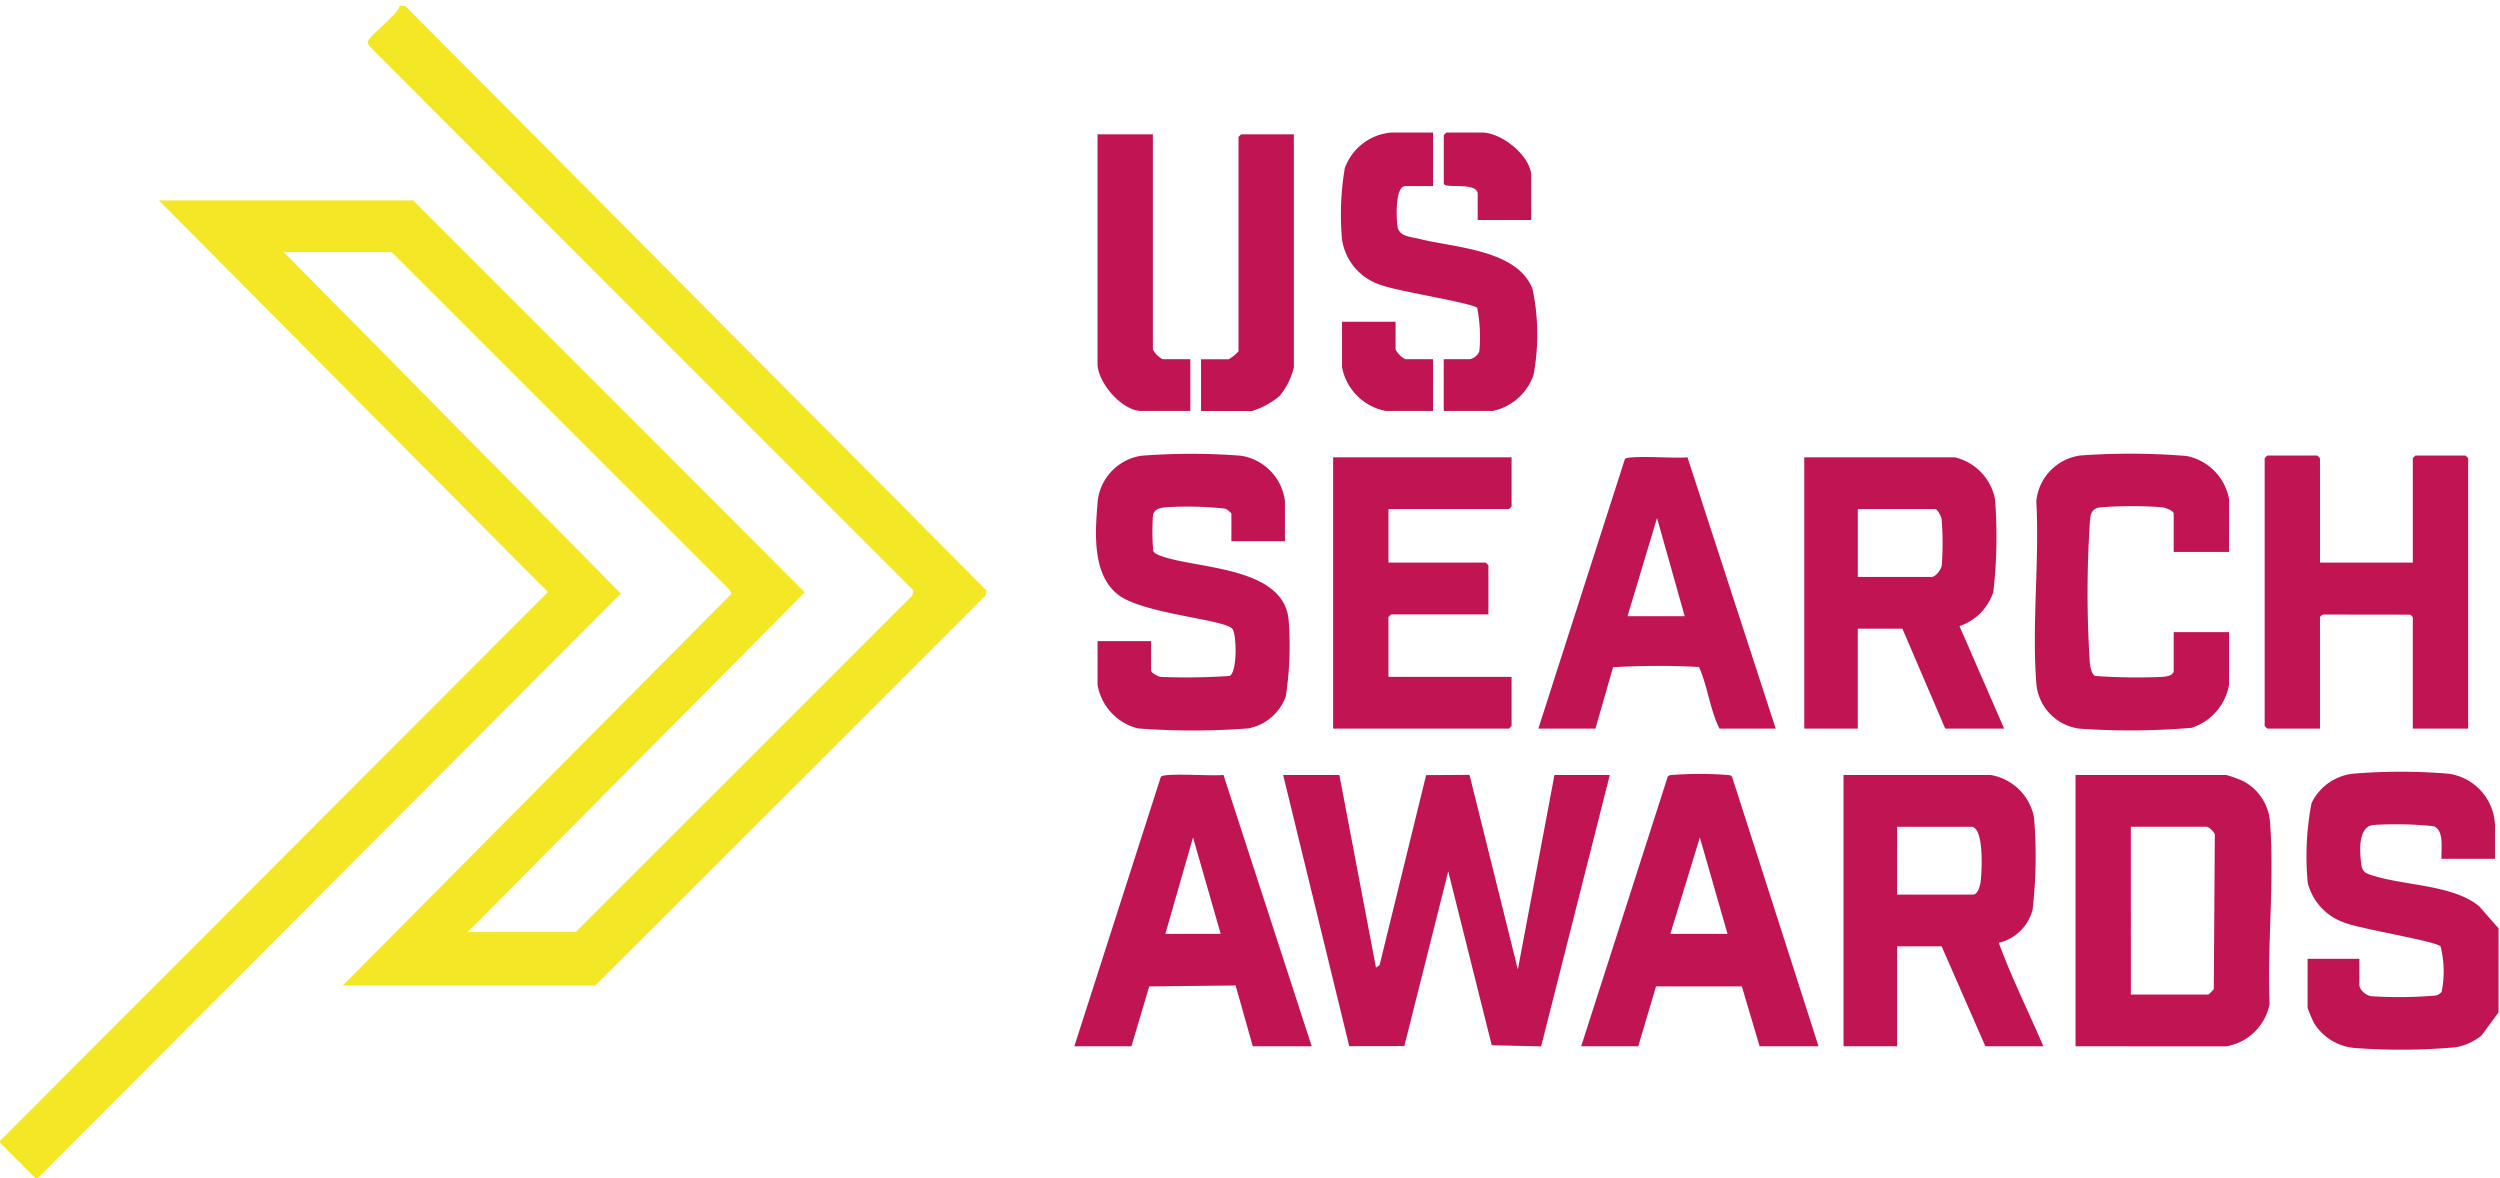 <svg xmlns="http://www.w3.org/2000/svg" xmlns:xlink="http://www.w3.org/1999/xlink" width="157" height="74" viewBox="0 0 157 74">
  <defs>
    <clipPath id="clip-path">
      <rect id="Rectangle_2648" data-name="Rectangle 2648" width="157" height="74" transform="translate(0 -0.378)" fill="none"/>
    </clipPath>
  </defs>
  <g id="Group_3077" data-name="Group 3077" transform="translate(0 0.365)">
    <g id="Group_3076" data-name="Group 3076" transform="translate(0 0.013)" clip-path="url(#clip-path)">
      <path id="Path_2226" data-name="Path 2226" d="M25.441,0,61.965,36.727l-.094.319L37.377,61.529H21.518L45.943,36.913l-.156-.268L24.6,15.466H17.82l21.17,21.44L2.354,73.633H2.241L0,71.392V71.28L34.411,36.817,9.975,12.216H25.945L50.538,36.832,29.364,58.167h6.781L57.277,37.046l.094-.319L23.193,2.527,23.083,2.3c0-.375,1.907-1.727,2.021-2.3Z" transform="translate(0 -0.011)" fill="#f4e726"/>
      <path id="Path_2227" data-name="Path 2227" d="M1304.5,444.242l-1.067,1.454a3.631,3.631,0,0,1-1.617.737,38.536,38.536,0,0,1-6.23.054,3.335,3.335,0,0,1-2.678-1.58,8.5,8.5,0,0,1-.4-.945V440.88h3.25v1.625c0,.316.412.672.735.722a27.085,27.085,0,0,0,4.089-.044.86.86,0,0,0,.339-.221,6.356,6.356,0,0,0-.065-2.865c-.325-.333-5.022-1.09-6.024-1.485a3.577,3.577,0,0,1-2.315-2.5,17.684,17.684,0,0,1,.238-5.01,3.292,3.292,0,0,1,2.736-1.859,36.5,36.5,0,0,1,5.9.015,3.392,3.392,0,0,1,2.887,3.277V434.6h-3.362c-.036-.594.192-1.758-.477-2.045a22.584,22.584,0,0,0-3.832-.078c-.944.147-.824,1.657-.737,2.405.067.574.286.629.785.784,1.992.622,4.982.571,6.615,1.9l1.231,1.4Z" transform="translate(-1147.591 -381.044)" fill="#c11453"/>
      <path id="Path_2228" data-name="Path 2228" d="M722.53,430.949l2.3,12.1.227-.163,2.921-11.929,2.726-.017,3.035,12.224,2.3-12.217h3.474L735.2,447.992l-3.1-.073L729.367,437l-2.757,10.973-3.459.006L719,430.949Z" transform="translate(-638.418 -382.657)" fill="#c11453"/>
      <path id="Path_2229" data-name="Path 2229" d="M1163,448.035V431h9.47a6.9,6.9,0,0,1,1.069.388,3.172,3.172,0,0,1,1.682,2.689c.271,3.632-.189,7.626-.034,11.3a3.344,3.344,0,0,1-2.717,2.663Zm3.474-3.25h4.875a2.9,2.9,0,0,0,.334-.338l.064-9.586c.079-.221-.374-.611-.51-.611h-4.763Z" transform="translate(-1032.657 -382.707)" fill="#c11453"/>
      <path id="Path_2230" data-name="Path 2230" d="M1020.47,253a3.368,3.368,0,0,1,2.512,2.643,30.684,30.684,0,0,1-.109,5.812,3.357,3.357,0,0,1-2.126,2.141l2.805,6.439h-3.7l-2.69-6.276h-2.8v6.276H1011V253Zm-6.108,7.509h4.651c.227,0,.587-.458.622-.723a18.575,18.575,0,0,0-.012-2.913c-.026-.164-.262-.623-.386-.623h-4.875Z" transform="translate(-897.692 -224.657)" fill="#c11453"/>
      <path id="Path_2231" data-name="Path 2231" d="M1042.246,431a3.336,3.336,0,0,1,2.717,2.663,29.153,29.153,0,0,1-.089,5.792,2.866,2.866,0,0,1-2.123,2.081c.8,2.195,1.875,4.337,2.8,6.5h-3.642l-2.746-6.276h-2.8v6.276H1033V431Zm-5.884,7.509h4.763c.329,0,.458-.586.491-.854.071-.569.227-3.405-.6-3.405h-4.651Z" transform="translate(-917.227 -382.707)" fill="#c11453"/>
      <path id="Path_2232" data-name="Path 2232" d="M625.987,256.517h-3.362V254.78a1.282,1.282,0,0,0-.365-.307,21.792,21.792,0,0,0-3.731-.09c-.358.033-.754.1-.833.512a15.965,15.965,0,0,0,.016,2.221c.07.206.509.338.717.4,2.311.735,7.42.672,7.783,3.873a20.961,20.961,0,0,1-.171,4.873,3.123,3.123,0,0,1-2.361,2.01,45.834,45.834,0,0,1-6.929,0,3.416,3.416,0,0,1-2.531-2.736v-2.746h3.362v1.849c0,.141.428.374.611.4a40.444,40.444,0,0,0,4.321-.062c.489-.233.449-2.643.165-2.967-.518-.592-5.621-.932-7.167-2.135-1.6-1.246-1.458-3.773-1.3-5.661a3.243,3.243,0,0,1,2.762-3.066,40.336,40.336,0,0,1,6.251,0A3.292,3.292,0,0,1,625.987,254Z" transform="translate(-545.293 -222.906)" fill="#c11453"/>
      <path id="Path_2233" data-name="Path 2233" d="M1272.474,258.724h5.828v-6.556a1.132,1.132,0,0,1,.168-.168h3.138a1.122,1.122,0,0,1,.168.168v16.979H1278.3v-7a.459.459,0,0,0-.177-.156l-5.382-.007a.315.315,0,0,0-.269.163v7h-3.306a1.12,1.12,0,0,1-.168-.168V252.168a1.122,1.122,0,0,1,.168-.168h3.138a1.122,1.122,0,0,1,.168.168Z" transform="translate(-1126.777 -223.769)" fill="#c11453"/>
      <path id="Path_2234" data-name="Path 2234" d="M758.208,253v3.082a1.123,1.123,0,0,1-.168.168h-7.565v3.362h6.108a1.122,1.122,0,0,1,.168.168v3.082h-6.108a1.122,1.122,0,0,0-.168.168v3.755h7.733v3.082a1.123,1.123,0,0,1-.168.168H747V253Z" transform="translate(-663.28 -224.657)" fill="#c11453"/>
      <path id="Path_2235" data-name="Path 2235" d="M1152.389,257.133h-3.474v-2.41c0-.174-.539-.373-.726-.395a25.359,25.359,0,0,0-3.917.01c-.6.094-.594.544-.629,1.052a67.931,67.931,0,0,0,0,8.639c.025.264.086.769.339.894a37.888,37.888,0,0,0,4.209.059c.242-.021.724-.069.724-.4v-2.41h3.474v3.306a3.464,3.464,0,0,1-2.347,2.7,45.486,45.486,0,0,1-7.016.054,3.109,3.109,0,0,1-2.746-2.97c-.273-3.65.213-7.637.006-11.323a3.212,3.212,0,0,1,2.744-2.86,43.089,43.089,0,0,1,6.7.03,3.378,3.378,0,0,1,2.663,2.717Z" transform="translate(-1012.407 -222.85)" fill="#c11453"/>
      <path id="Path_2236" data-name="Path 2236" d="M900.906,447.491h-3.7l-1.116-3.759H890.7l-1.116,3.759H886l5.434-16.925c.082-.123.208-.1.332-.117a22.828,22.828,0,0,1,3.375,0c.124.015.246,0,.333.115Zm-5.716-7.061-1.737-6.053L891.6,440.43Z" transform="translate(-786.702 -382.163)" fill="#c11453"/>
      <path id="Path_2237" data-name="Path 2237" d="M602,447.87l5.434-16.925c.229-.275,3.344-.016,3.929-.118l5.543,17.043h-3.7l-1.077-3.818-5.428.059-1.116,3.759Zm9.19-7.061-1.737-6.053-1.737,6.053Z" transform="translate(-534.531 -382.542)" fill="#c11453"/>
      <path id="Path_2238" data-name="Path 2238" d="M862,269.87l5.434-16.925c.229-.275,3.344-.015,3.929-.118l5.543,17.043h-3.53c-.6-1.2-.738-2.626-1.284-3.871a49.231,49.231,0,0,0-5.4.016l-1.108,3.856Zm9.19-7.061-1.737-6.165L867.6,262.81Z" transform="translate(-765.392 -224.491)" fill="#c11453"/>
      <path id="Path_2239" data-name="Path 2239" d="M757.23,71v3.362h-1.737c-.662,0-.568,2.062-.5,2.515.1.663.807.659,1.337.793,2.243.569,6.2.668,7.149,3.162a13.914,13.914,0,0,1,.061,5.39,3.474,3.474,0,0,1-2.557,2.262H757.9v-3.25h1.625a.8.8,0,0,0,.614-.507,9.714,9.714,0,0,0-.136-2.717c-.308-.31-5.051-1.054-6.024-1.429a3.545,3.545,0,0,1-2.472-2.908,17.66,17.66,0,0,1,.178-4.426A3.4,3.4,0,0,1,754.6,71Z" transform="translate(-667.234 -63.054)" fill="#c11453"/>
      <path id="Path_2240" data-name="Path 2240" d="M678.828,72V86.626a4.389,4.389,0,0,1-.892,1.8,4.835,4.835,0,0,1-1.742.948H673v-3.25h1.737a2.4,2.4,0,0,0,.616-.5V72.168a1.127,1.127,0,0,1,.168-.168Z" transform="translate(-597.574 -63.942)" fill="#c11453"/>
      <path id="Path_2241" data-name="Path 2241" d="M618.474,72V85.505a1.4,1.4,0,0,0,.616.616h1.737v3.25h-3.082c-1.213,0-2.746-1.791-2.746-2.97V72Z" transform="translate(-546.074 -63.942)" fill="#c11453"/>
      <path id="Path_2242" data-name="Path 2242" d="M755.362,177v1.737a1.4,1.4,0,0,0,.616.616h1.737v3.25h-2.97A3.46,3.46,0,0,1,752,179.858V177Z" transform="translate(-667.72 -157.174)" fill="#c11453"/>
      <path id="Path_2243" data-name="Path 2243" d="M814.492,76.492h-3.362V74.867c0-.815-2.129-.3-2.129-.672V71.168a1.124,1.124,0,0,1,.168-.168h2.241c1.223,0,3.082,1.481,3.082,2.746Z" transform="translate(-718.331 -63.054)" fill="#c11453"/>
    </g>
  </g>
</svg>
